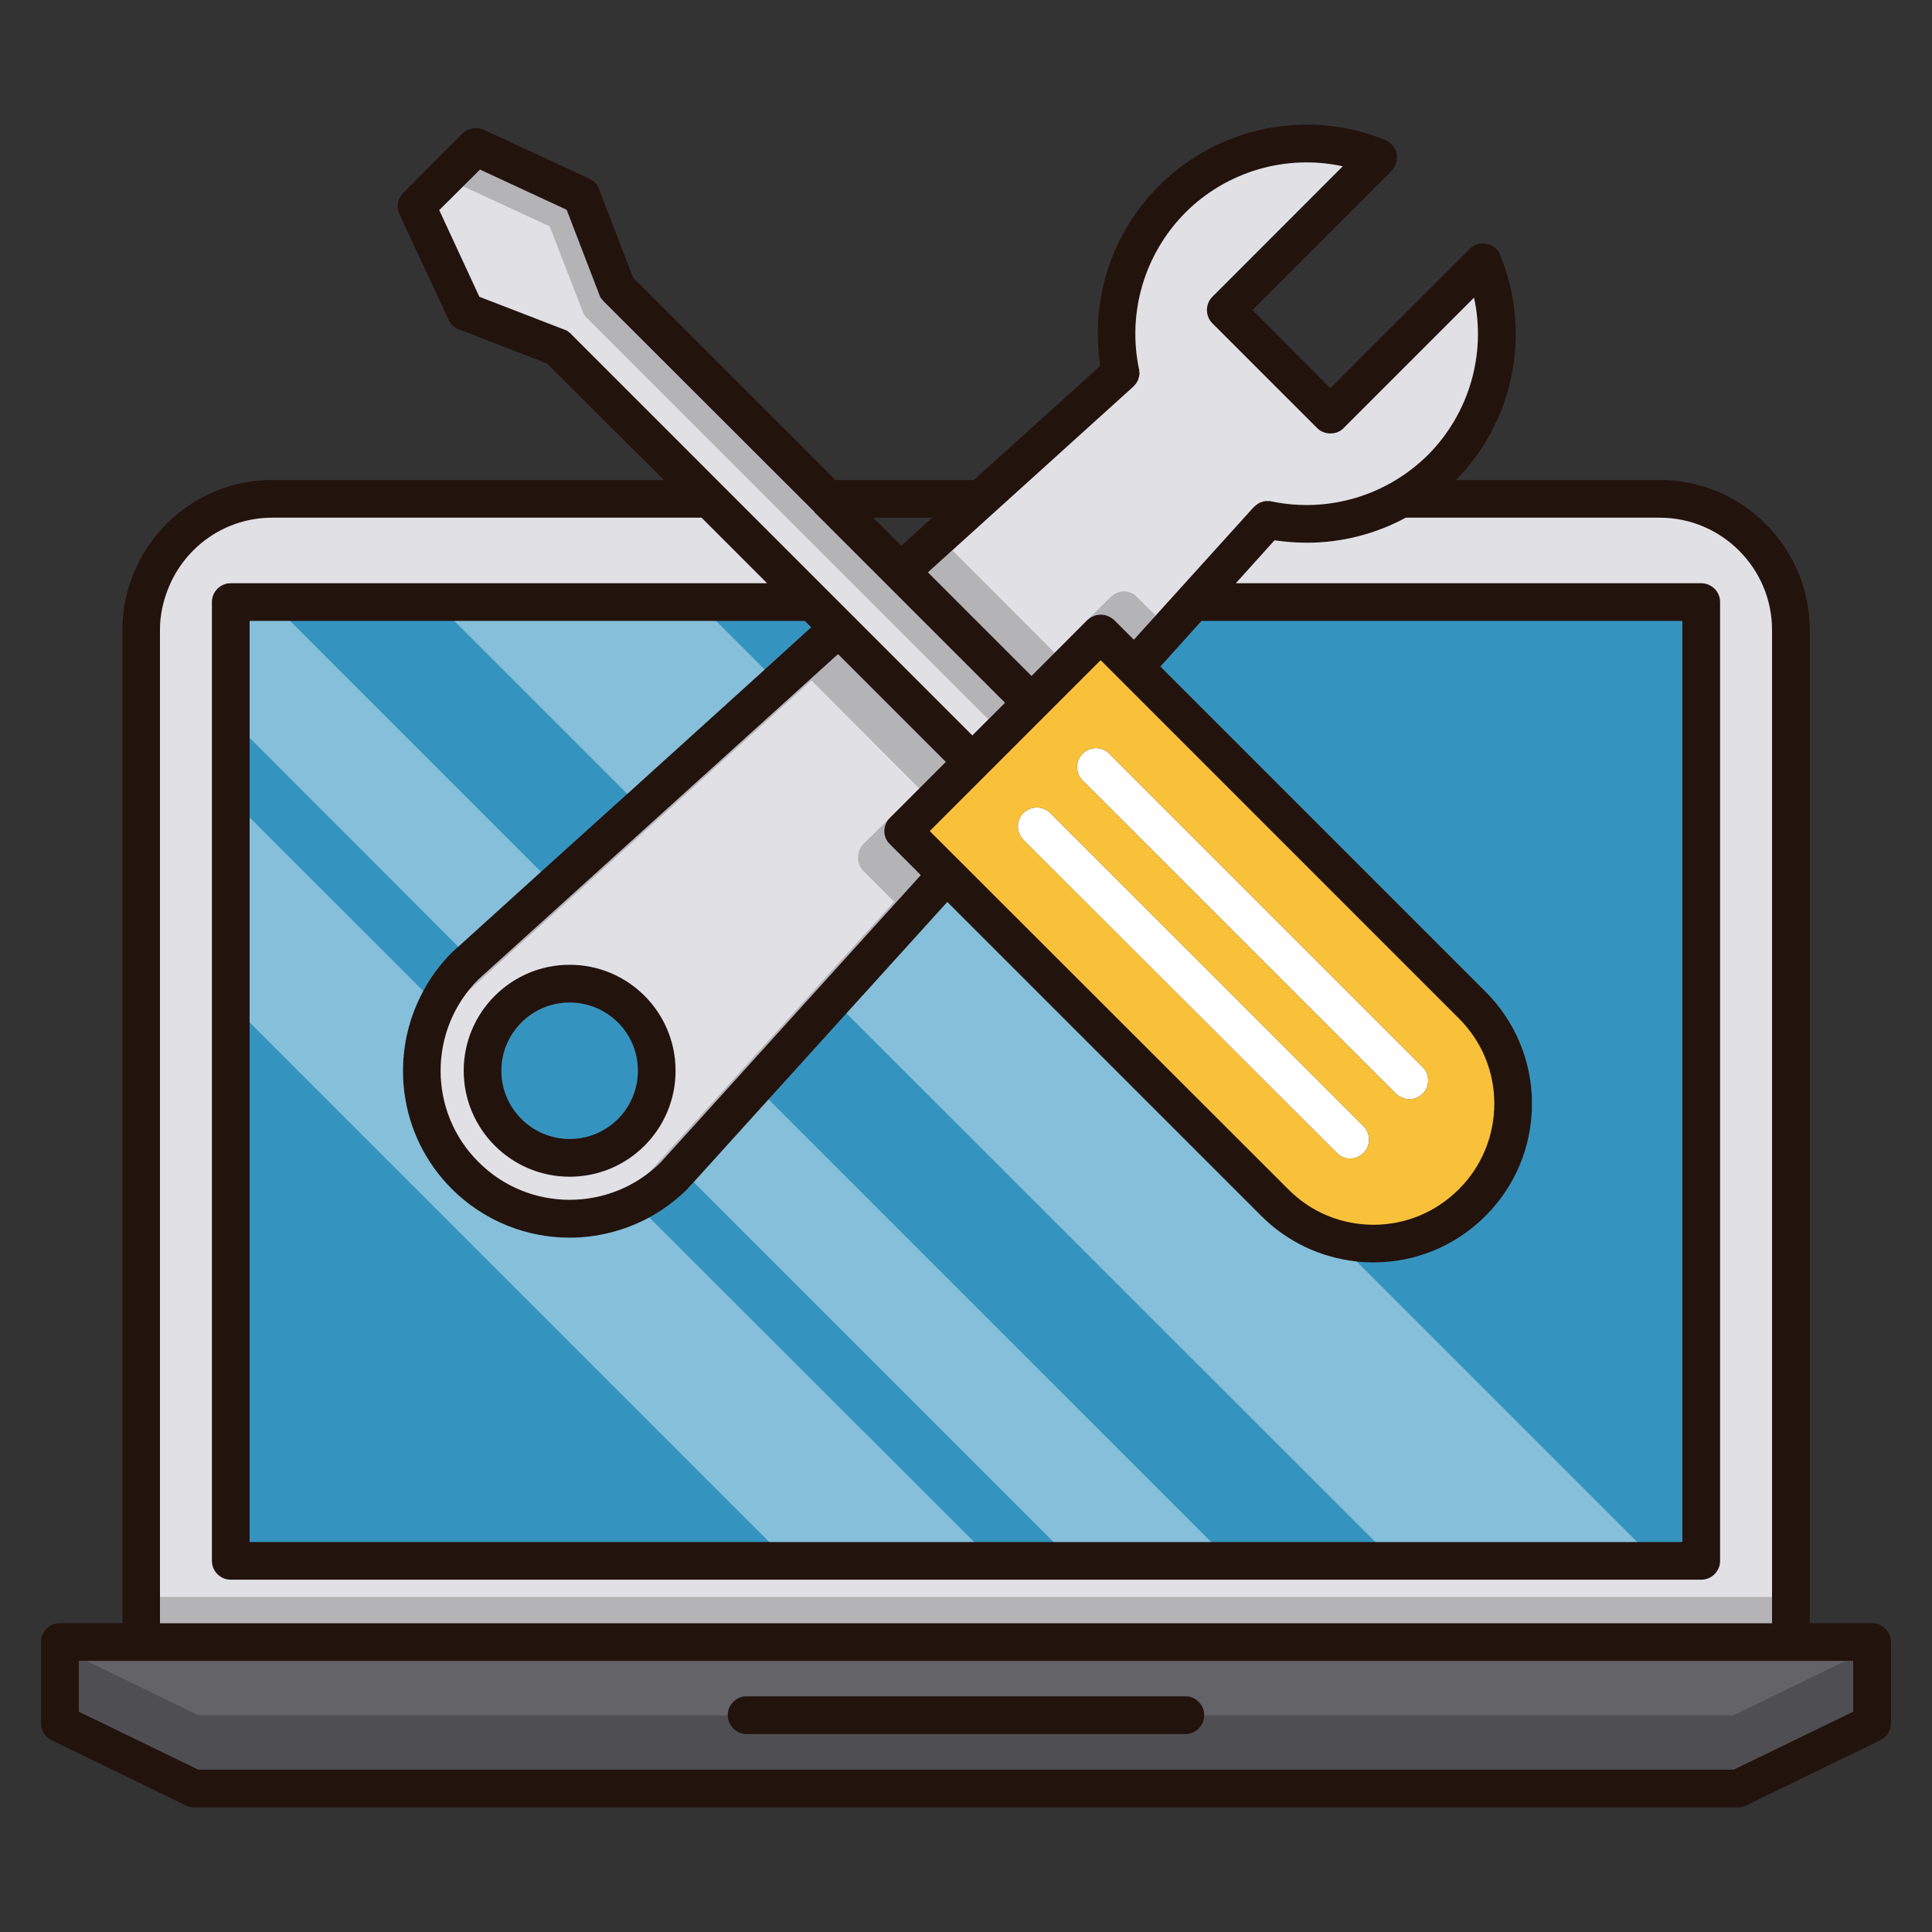<?xml version="1.0" encoding="UTF-8"?>
<svg xmlns="http://www.w3.org/2000/svg" xmlns:xlink="http://www.w3.org/1999/xlink" width="25px" height="25px" viewBox="0 0 25 25" version="1.1">
<rect x="0" y="0" width="25" height="25" fill="#333333" stroke="none"/>
<defs>
<filter id="alpha" filterUnits="objectBoundingBox" x="0%" y="0%" width="100%" height="100%">
  <feColorMatrix type="matrix" in="SourceGraphic" values="0 0 0 0 1 0 0 0 0 1 0 0 0 0 1 0 0 0 1 0"/>
</filter>
<mask id="mask0">
  <g filter="url(#alpha)">
<rect x="0" y="0" width="25" height="25" style="fill:rgb(0%,0%,0%);fill-opacity:0.2;stroke:none;"/>
  </g>
</mask>
<clipPath id="clip1">
  <rect x="0" y="0" width="25" height="25"/>
</clipPath>
<g id="surface5" clip-path="url(#clip1)">
<path style=" stroke:none;fill-rule:nonzero;fill:rgb(0%,0%,0%);fill-opacity:1;" d="M 13.004 9.094 L 12.789 9.309 L 7.594 4.113 C 7.594 4.113 7.59 4.113 7.59 4.109 C 7.586 4.109 7.586 4.105 7.582 4.102 C 7.562 4.078 7.547 4.055 7.539 4.027 L 7.113 2.93 L 5.992 2.41 L 6.211 2.195 L 7.332 2.715 L 7.754 3.812 C 7.762 3.84 7.777 3.863 7.797 3.883 C 7.801 3.887 7.805 3.891 7.805 3.895 C 7.809 3.895 7.809 3.898 7.809 3.898 L 10.539 6.625 L 10.539 6.629 Z M 13.004 9.094 "/>
</g>
<mask id="mask1">
  <g filter="url(#alpha)">
<rect x="0" y="0" width="25" height="25" style="fill:rgb(0%,0%,0%);fill-opacity:0.2;stroke:none;"/>
  </g>
</mask>
<clipPath id="clip2">
  <rect x="0" y="0" width="25" height="25"/>
</clipPath>
<g id="surface8" clip-path="url(#clip2)">
<path style=" stroke:none;fill-rule:nonzero;fill:rgb(0%,0%,0%);fill-opacity:1;" d="M 12.324 7.121 L 13.648 8.449 L 13.348 8.746 L 12.008 7.406 Z M 14.715 7.727 L 14.953 7.965 L 14.672 8.277 L 14.418 8.023 C 14.371 7.98 14.309 7.953 14.246 7.953 C 14.18 7.953 14.117 7.98 14.07 8.023 L 14.371 7.727 C 14.418 7.68 14.48 7.652 14.543 7.652 C 14.609 7.652 14.672 7.68 14.715 7.727 Z M 14.715 7.727 "/>
</g>
<mask id="mask2">
  <g filter="url(#alpha)">
<rect x="0" y="0" width="25" height="25" style="fill:rgb(0%,0%,0%);fill-opacity:0.2;stroke:none;"/>
  </g>
</mask>
<clipPath id="clip3">
  <rect x="0" y="0" width="25" height="25"/>
</clipPath>
<g id="surface11" clip-path="url(#clip3)">
<path style=" stroke:none;fill-rule:nonzero;fill:rgb(0%,0%,0%);fill-opacity:1;" d="M 23.879 21.492 L 22.434 22.195 L 15.582 22.195 C 15.582 22.328 15.473 22.438 15.34 22.438 L 9.66 22.438 C 9.527 22.438 9.418 22.328 9.418 22.195 L 2.566 22.195 L 1.121 21.492 L 1.02 21.492 L 1.02 22.148 L 2.566 22.898 L 22.434 22.898 L 23.98 22.148 L 23.98 21.492 Z M 23.879 21.492 "/>
</g>
<mask id="mask3">
  <g filter="url(#alpha)">
<rect x="0" y="0" width="25" height="25" style="fill:rgb(0%,0%,0%);fill-opacity:0.2;stroke:none;"/>
  </g>
</mask>
<clipPath id="clip4">
  <rect x="0" y="0" width="25" height="25"/>
</clipPath>
<g id="surface14" clip-path="url(#clip4)">
<path style=" stroke:none;fill-rule:nonzero;fill:rgb(0%,0%,0%);fill-opacity:1;" d="M 11.516 10.926 C 11.418 10.832 11.418 10.676 11.516 10.582 L 11.172 10.922 C 11.078 11.02 11.078 11.172 11.172 11.27 L 11.57 11.668 L 8.395 15.176 C 8.449 15.133 8.5 15.09 8.551 15.039 L 11.914 11.324 Z M 10.844 8.465 L 6.188 12.676 C 6.141 12.727 6.094 12.777 6.051 12.832 L 10.5 8.805 L 11.895 10.203 L 12.238 9.859 Z M 10.844 8.465 "/>
</g>
<mask id="mask4">
  <g filter="url(#alpha)">
<rect x="0" y="0" width="25" height="25" style="fill:rgb(0%,0%,0%);fill-opacity:0.2;stroke:none;"/>
  </g>
</mask>
<clipPath id="clip5">
  <rect x="0" y="0" width="25" height="25"/>
</clipPath>
<g id="surface17" clip-path="url(#clip5)">
<path style=" stroke:none;fill-rule:nonzero;fill:rgb(0%,0%,0%);fill-opacity:1;" d="M 2.07 20.664 L 22.93 20.664 L 22.93 21.004 L 2.07 21.004 Z M 2.07 20.664 "/>
</g>
<mask id="mask5">
  <g filter="url(#alpha)">
<rect x="0" y="0" width="25" height="25" style="fill:rgb(0%,0%,0%);fill-opacity:0.4;stroke:none;"/>
  </g>
</mask>
<clipPath id="clip6">
  <rect x="0" y="0" width="25" height="25"/>
</clipPath>
<g id="surface20" clip-path="url(#clip6)">
<path style=" stroke:none;fill-rule:nonzero;fill:rgb(100%,100%,100%);fill-opacity:1;" d="M 12.605 19.953 L 9.953 19.953 L 3.23 13.23 L 3.23 10.578 L 5.477 12.824 C 5.031 13.641 5.152 14.691 5.844 15.383 C 6.266 15.805 6.82 16.016 7.371 16.016 C 7.727 16.016 8.082 15.926 8.402 15.754 Z M 3.754 8.035 L 7 11.281 L 5.93 12.25 L 3.23 9.547 L 3.23 8.035 Z M 15.672 19.953 L 13.633 19.953 L 8.977 15.297 L 9.945 14.227 Z M 9.266 8.035 L 9.895 8.664 L 8.117 10.273 L 5.879 8.035 Z M 21.184 19.953 L 17.797 19.953 L 10.953 13.113 L 12.258 11.672 L 16.32 15.734 C 16.656 16.07 17.086 16.273 17.555 16.324 Z M 21.184 19.953 "/>
</g>
</defs>
<g id="surface1">
<path style=" stroke:none;fill-rule:nonzero;fill:rgb(13.725%,7.451%,5.098%);fill-opacity:1;" d="M 7.371 12.484 C 6.613 12.484 6 13.098 6 13.855 C 6 14.613 6.613 15.227 7.371 15.227 C 8.129 15.227 8.742 14.613 8.742 13.855 C 8.742 13.098 8.129 12.484 7.371 12.484 Z M 7.371 14.738 C 6.883 14.738 6.488 14.344 6.488 13.855 C 6.488 13.367 6.883 12.973 7.371 12.973 C 7.859 12.973 8.254 13.367 8.254 13.855 C 8.254 14.344 7.859 14.738 7.371 14.738 Z M 7.371 14.738 "/>
<path style=" stroke:none;fill-rule:nonzero;fill:rgb(100%,100%,100%);fill-opacity:1;" d="M 17.641 14.918 C 17.594 14.969 17.531 14.992 17.469 14.992 C 17.406 14.992 17.344 14.969 17.297 14.918 L 13.242 10.867 C 13.148 10.77 13.148 10.617 13.242 10.52 C 13.34 10.426 13.492 10.426 13.59 10.52 L 17.645 14.574 C 17.738 14.668 17.738 14.824 17.645 14.918 Z M 18.41 14.152 C 18.363 14.199 18.301 14.223 18.238 14.223 C 18.176 14.223 18.113 14.199 18.062 14.152 L 14.008 10.098 C 13.914 10.004 13.914 9.848 14.008 9.754 C 14.105 9.656 14.258 9.656 14.355 9.754 L 18.41 13.809 C 18.457 13.852 18.48 13.914 18.48 13.98 C 18.48 14.047 18.457 14.105 18.41 14.152 Z M 18.41 14.152 "/>
<path style=" stroke:none;fill-rule:nonzero;fill:rgb(13.725%,7.451%,5.098%);fill-opacity:1;" d="M 24.223 21.004 L 23.418 21.004 L 23.418 8.152 C 23.418 7.082 22.547 6.211 21.477 6.211 L 18.84 6.211 C 19.594 5.445 19.82 4.301 19.414 3.305 C 19.41 3.289 19.402 3.273 19.391 3.258 C 19.375 3.23 19.352 3.207 19.324 3.191 C 19.316 3.188 19.312 3.184 19.305 3.18 C 19.297 3.176 19.289 3.172 19.281 3.168 C 19.273 3.164 19.266 3.164 19.258 3.16 C 19.25 3.16 19.246 3.156 19.238 3.156 C 19.23 3.152 19.223 3.152 19.219 3.152 C 19.207 3.152 19.199 3.148 19.191 3.148 C 19.184 3.148 19.176 3.152 19.168 3.152 C 19.16 3.152 19.152 3.152 19.145 3.152 C 19.113 3.16 19.082 3.172 19.055 3.191 C 19.039 3.199 19.027 3.211 19.016 3.223 L 17.215 5.023 L 16.207 4.012 L 18.008 2.211 C 18.02 2.199 18.027 2.188 18.035 2.172 C 18.055 2.145 18.066 2.113 18.074 2.082 C 18.074 2.078 18.074 2.07 18.074 2.062 C 18.078 2.055 18.078 2.047 18.078 2.035 C 18.078 2.027 18.078 2.02 18.074 2.012 C 18.074 2.004 18.074 1.996 18.074 1.988 C 18.07 1.98 18.07 1.977 18.066 1.969 C 18.062 1.961 18.062 1.953 18.059 1.945 C 18.055 1.938 18.051 1.93 18.047 1.922 C 18.043 1.914 18.039 1.91 18.035 1.902 C 18.008 1.863 17.973 1.832 17.926 1.812 C 16.918 1.402 15.766 1.637 14.996 2.406 C 14.383 3.02 14.105 3.879 14.238 4.734 L 12.602 6.211 L 10.812 6.211 L 8.191 3.59 L 7.75 2.445 C 7.73 2.387 7.684 2.34 7.625 2.312 L 6.262 1.68 C 6.168 1.637 6.059 1.656 5.984 1.727 L 5.219 2.496 C 5.145 2.566 5.125 2.676 5.168 2.77 L 5.805 4.137 C 5.828 4.195 5.879 4.238 5.938 4.262 L 7.078 4.703 L 8.59 6.211 L 3.523 6.211 C 2.711 6.211 2.012 6.715 1.727 7.426 C 1.633 7.656 1.582 7.902 1.586 8.152 L 1.586 21.004 L 0.777 21.004 C 0.641 21.004 0.531 21.113 0.531 21.25 L 0.531 22.301 C 0.531 22.395 0.586 22.48 0.672 22.52 L 2.406 23.363 C 2.438 23.379 2.477 23.387 2.512 23.387 L 22.488 23.387 C 22.523 23.387 22.562 23.379 22.594 23.363 L 24.328 22.52 C 24.414 22.48 24.469 22.395 24.469 22.301 L 24.469 21.25 C 24.469 21.113 24.359 21.004 24.223 21.004 Z M 14.664 5.004 C 14.668 5 14.668 5 14.672 4.996 C 14.676 4.992 14.68 4.988 14.684 4.98 C 14.691 4.973 14.695 4.969 14.703 4.961 C 14.707 4.953 14.707 4.949 14.711 4.945 C 14.715 4.938 14.719 4.926 14.727 4.918 C 14.727 4.914 14.73 4.906 14.73 4.902 C 14.734 4.891 14.738 4.883 14.738 4.875 C 14.742 4.867 14.742 4.859 14.742 4.855 C 14.742 4.844 14.746 4.836 14.746 4.828 C 14.746 4.82 14.742 4.812 14.742 4.809 C 14.742 4.797 14.742 4.789 14.742 4.781 C 14.738 4.777 14.742 4.773 14.738 4.773 C 14.586 4.039 14.812 3.281 15.34 2.75 C 15.871 2.219 16.641 1.992 17.375 2.152 L 15.688 3.84 C 15.594 3.934 15.594 4.09 15.688 4.184 L 17.043 5.539 C 17.09 5.586 17.152 5.609 17.215 5.609 C 17.281 5.609 17.344 5.586 17.387 5.539 L 19.074 3.852 C 19.234 4.586 19.008 5.355 18.477 5.887 C 17.945 6.414 17.191 6.641 16.453 6.488 C 16.453 6.488 16.449 6.488 16.445 6.484 C 16.438 6.484 16.43 6.484 16.422 6.484 C 16.414 6.484 16.406 6.48 16.398 6.484 C 16.391 6.484 16.383 6.484 16.375 6.484 C 16.367 6.484 16.359 6.488 16.352 6.488 C 16.344 6.488 16.336 6.492 16.332 6.496 C 16.324 6.496 16.312 6.5 16.309 6.504 C 16.301 6.504 16.293 6.508 16.289 6.512 C 16.281 6.516 16.273 6.52 16.266 6.527 C 16.262 6.531 16.254 6.535 16.25 6.539 C 16.242 6.543 16.234 6.551 16.227 6.559 C 16.227 6.559 16.227 6.562 16.223 6.562 L 14.672 8.277 L 14.418 8.023 C 14.371 7.98 14.309 7.953 14.246 7.953 C 14.18 7.953 14.117 7.98 14.07 8.023 L 13.348 8.746 L 12.008 7.406 Z M 11.516 10.582 C 11.418 10.676 11.418 10.832 11.516 10.926 L 11.914 11.324 L 8.551 15.039 C 7.898 15.688 6.84 15.688 6.191 15.035 C 5.539 14.387 5.539 13.328 6.188 12.676 L 10.844 8.465 L 12.238 9.859 Z M 14.246 8.543 L 18.879 13.18 C 19.172 13.473 19.336 13.863 19.336 14.281 C 19.336 14.699 19.172 15.094 18.879 15.387 C 18.582 15.684 18.191 15.848 17.773 15.848 C 17.355 15.848 16.961 15.684 16.668 15.387 L 12.035 10.754 Z M 5.855 12.32 C 5.852 12.32 5.852 12.324 5.848 12.324 C 5.848 12.324 5.848 12.328 5.844 12.328 C 5.004 13.168 5.004 14.539 5.844 15.383 C 6.266 15.805 6.82 16.016 7.371 16.016 C 7.926 16.016 8.477 15.805 8.898 15.383 C 8.902 15.383 8.902 15.379 8.902 15.379 C 8.906 15.375 8.906 15.375 8.906 15.371 L 12.258 11.672 L 16.32 15.734 C 16.711 16.121 17.227 16.336 17.773 16.336 C 18.32 16.336 18.836 16.121 19.223 15.734 C 19.609 15.348 19.824 14.832 19.824 14.285 C 19.824 13.734 19.609 13.219 19.223 12.832 L 15.016 8.625 L 15.547 8.035 L 21.77 8.035 L 21.77 19.953 L 3.23 19.953 L 3.23 8.035 L 10.414 8.035 L 10.496 8.117 L 5.852 12.32 Z M 12.062 6.699 L 11.664 7.062 L 11.301 6.699 Z M 7.387 4.32 C 7.387 4.316 7.387 4.316 7.387 4.316 C 7.383 4.312 7.375 4.309 7.371 4.305 C 7.363 4.301 7.355 4.293 7.348 4.285 C 7.332 4.277 7.316 4.27 7.305 4.266 L 6.203 3.84 L 5.684 2.719 L 6.211 2.195 L 7.332 2.715 L 7.754 3.812 C 7.766 3.84 7.777 3.863 7.797 3.883 C 7.801 3.887 7.805 3.891 7.809 3.895 C 7.809 3.895 7.809 3.898 7.809 3.898 L 10.539 6.625 L 10.539 6.629 L 13.004 9.094 L 12.582 9.516 Z M 2.07 8.152 C 2.07 7.953 2.113 7.77 2.184 7.598 C 2.402 7.07 2.918 6.699 3.523 6.699 L 9.078 6.699 L 9.926 7.547 L 2.984 7.547 C 2.852 7.547 2.742 7.656 2.742 7.789 L 2.742 20.199 C 2.742 20.332 2.852 20.441 2.984 20.441 L 22.016 20.441 C 22.148 20.441 22.258 20.332 22.258 20.199 L 22.258 7.789 C 22.258 7.656 22.148 7.547 22.016 7.547 L 15.992 7.547 L 16.492 6.992 C 16.633 7.012 16.773 7.023 16.914 7.023 C 17.359 7.023 17.801 6.91 18.191 6.699 L 21.477 6.699 C 22.277 6.699 22.93 7.352 22.93 8.152 L 22.93 21.004 L 2.07 21.004 Z M 23.98 22.148 L 22.434 22.898 L 2.566 22.898 L 1.02 22.148 L 1.02 21.492 L 23.98 21.492 Z M 23.98 22.148 "/>
<path style=" stroke:none;fill-rule:nonzero;fill:rgb(88.235%,88.235%,89.804%);fill-opacity:1;" d="M 13.004 9.094 L 12.582 9.516 L 7.387 4.32 C 7.387 4.316 7.387 4.316 7.387 4.316 C 7.383 4.312 7.375 4.309 7.371 4.305 C 7.363 4.301 7.355 4.293 7.348 4.285 C 7.332 4.277 7.316 4.27 7.305 4.266 L 6.203 3.84 L 5.684 2.719 L 6.211 2.195 L 7.332 2.715 L 7.754 3.812 C 7.762 3.84 7.777 3.863 7.797 3.883 C 7.801 3.887 7.805 3.891 7.805 3.895 C 7.809 3.895 7.809 3.898 7.809 3.898 L 10.539 6.625 L 10.539 6.629 Z M 13.004 9.094 "/>
<use xlink:href="#surface5" mask="url(#mask0)"/>
<path style=" stroke:none;fill-rule:nonzero;fill:rgb(88.235%,88.235%,89.804%);fill-opacity:1;" d="M 18.477 5.887 C 17.945 6.414 17.188 6.641 16.453 6.488 C 16.453 6.488 16.449 6.488 16.445 6.484 C 16.438 6.484 16.43 6.484 16.422 6.484 C 16.414 6.484 16.406 6.484 16.398 6.484 C 16.391 6.484 16.383 6.484 16.375 6.484 C 16.367 6.484 16.359 6.488 16.352 6.488 C 16.344 6.488 16.336 6.492 16.332 6.496 C 16.32 6.496 16.312 6.5 16.305 6.504 C 16.301 6.504 16.293 6.508 16.289 6.512 C 16.281 6.516 16.273 6.52 16.266 6.527 C 16.262 6.531 16.254 6.535 16.25 6.539 C 16.242 6.547 16.234 6.551 16.227 6.559 C 16.227 6.559 16.227 6.562 16.223 6.562 L 14.672 8.277 L 14.418 8.023 C 14.371 7.98 14.309 7.953 14.246 7.953 C 14.18 7.953 14.117 7.98 14.07 8.023 L 13.348 8.746 L 12.008 7.406 L 14.664 5.004 C 14.668 5.004 14.668 5 14.672 4.996 C 14.676 4.992 14.68 4.988 14.684 4.98 C 14.691 4.977 14.695 4.969 14.703 4.961 C 14.707 4.957 14.707 4.949 14.711 4.945 C 14.715 4.938 14.723 4.93 14.727 4.918 C 14.727 4.914 14.73 4.906 14.73 4.902 C 14.734 4.895 14.738 4.883 14.738 4.875 C 14.742 4.867 14.742 4.863 14.742 4.855 C 14.742 4.844 14.746 4.836 14.746 4.828 C 14.746 4.82 14.742 4.812 14.742 4.809 C 14.742 4.797 14.742 4.789 14.742 4.781 C 14.738 4.777 14.742 4.777 14.738 4.773 C 14.586 4.039 14.812 3.281 15.34 2.75 C 15.871 2.219 16.641 1.992 17.375 2.152 L 15.688 3.84 C 15.594 3.934 15.594 4.09 15.688 4.184 L 17.043 5.539 C 17.09 5.586 17.152 5.609 17.215 5.609 C 17.281 5.609 17.344 5.586 17.387 5.539 L 19.074 3.852 C 19.234 4.586 19.008 5.355 18.477 5.887 Z M 18.477 5.887 "/>
<use xlink:href="#surface8" mask="url(#mask1)"/>
<path style=" stroke:none;fill-rule:nonzero;fill:rgb(88.235%,88.235%,89.804%);fill-opacity:1;" d="M 22.93 8.152 L 22.93 21.004 L 2.07 21.004 L 2.07 8.152 C 2.07 7.953 2.113 7.77 2.184 7.598 C 2.402 7.07 2.918 6.699 3.523 6.699 L 9.078 6.699 L 9.926 7.547 L 2.984 7.547 C 2.852 7.547 2.742 7.656 2.742 7.789 L 2.742 20.199 C 2.742 20.332 2.852 20.441 2.984 20.441 L 22.016 20.441 C 22.148 20.441 22.258 20.332 22.258 20.199 L 22.258 7.789 C 22.258 7.656 22.148 7.547 22.016 7.547 L 15.992 7.547 L 16.492 6.992 C 16.633 7.012 16.773 7.023 16.914 7.023 C 17.359 7.023 17.801 6.91 18.191 6.699 L 21.477 6.699 C 22.277 6.699 22.93 7.352 22.93 8.152 Z M 22.93 8.152 "/>
<path style=" stroke:none;fill-rule:nonzero;fill:rgb(38.824%,38.824%,40.784%);fill-opacity:1;" d="M 1.02 21.492 L 1.02 22.148 L 2.566 22.898 L 22.434 22.898 L 23.98 22.148 L 23.98 21.492 Z M 15.34 22.438 L 9.66 22.438 C 9.527 22.438 9.418 22.328 9.418 22.195 C 9.418 22.059 9.527 21.949 9.66 21.949 L 15.34 21.949 C 15.473 21.949 15.582 22.059 15.582 22.195 C 15.582 22.328 15.473 22.438 15.34 22.438 Z M 15.34 22.438 "/>
<use xlink:href="#surface11" mask="url(#mask2)"/>
<path style=" stroke:none;fill-rule:nonzero;fill:rgb(88.235%,88.235%,89.804%);fill-opacity:1;" d="M 11.516 10.582 L 12.238 9.859 L 10.844 8.465 L 6.188 12.676 C 5.539 13.328 5.539 14.387 6.191 15.035 C 6.84 15.688 7.898 15.688 8.551 15.039 L 11.914 11.324 L 11.516 10.926 C 11.418 10.832 11.418 10.676 11.516 10.582 Z M 7.371 15.227 C 6.617 15.227 6 14.613 6 13.855 C 6 13.098 6.617 12.484 7.371 12.484 C 8.129 12.484 8.742 13.098 8.742 13.855 C 8.742 14.613 8.129 15.227 7.371 15.227 Z M 7.371 15.227 "/>
<use xlink:href="#surface14" mask="url(#mask3)"/>
<path style=" stroke:none;fill-rule:nonzero;fill:rgb(97.647%,75.686%,22.353%);fill-opacity:1;" d="M 18.879 13.18 L 14.242 8.543 L 12.031 10.754 L 16.668 15.387 C 16.961 15.684 17.355 15.848 17.773 15.848 C 18.191 15.848 18.582 15.684 18.879 15.387 C 19.172 15.094 19.336 14.699 19.336 14.281 C 19.336 13.863 19.172 13.473 18.879 13.18 Z M 17.641 14.918 C 17.594 14.969 17.531 14.992 17.469 14.992 C 17.406 14.992 17.344 14.969 17.297 14.918 L 13.242 10.867 C 13.148 10.77 13.148 10.617 13.242 10.52 C 13.34 10.426 13.492 10.426 13.59 10.52 L 17.645 14.574 C 17.738 14.668 17.738 14.824 17.645 14.918 Z M 18.41 14.152 C 18.363 14.199 18.301 14.223 18.238 14.223 C 18.176 14.223 18.113 14.199 18.062 14.152 L 14.008 10.098 C 13.914 10.004 13.914 9.848 14.008 9.754 C 14.105 9.656 14.258 9.656 14.355 9.754 L 18.41 13.809 C 18.457 13.852 18.48 13.914 18.48 13.98 C 18.48 14.047 18.457 14.105 18.41 14.152 Z M 18.41 14.152 "/>
<path style=" stroke:none;fill-rule:nonzero;fill:rgb(20.784%,58.039%,74.902%);fill-opacity:1;" d="M 8.254 13.855 C 8.254 14.344 7.859 14.738 7.371 14.738 C 6.887 14.738 6.488 14.344 6.488 13.855 C 6.488 13.367 6.887 12.973 7.371 12.973 C 7.859 12.973 8.254 13.367 8.254 13.855 Z M 8.254 13.855 "/>
<path style=" stroke:none;fill-rule:nonzero;fill:rgb(20.784%,58.039%,74.902%);fill-opacity:1;" d="M 21.77 8.035 L 21.77 19.953 L 3.23 19.953 L 3.23 8.035 L 10.414 8.035 L 10.496 8.117 L 9.895 8.664 L 8.117 10.273 L 7 11.281 L 5.93 12.25 L 5.852 12.32 C 5.852 12.32 5.852 12.324 5.848 12.324 C 5.848 12.324 5.848 12.328 5.844 12.328 C 5.699 12.473 5.574 12.641 5.477 12.824 C 5.031 13.641 5.152 14.691 5.844 15.383 C 6.266 15.805 6.82 16.016 7.371 16.016 C 7.727 16.016 8.082 15.926 8.402 15.754 C 8.586 15.652 8.754 15.527 8.898 15.383 C 8.898 15.383 8.902 15.379 8.902 15.379 C 8.906 15.375 8.906 15.375 8.906 15.371 L 8.977 15.297 L 9.945 14.227 L 10.953 13.113 L 12.258 11.672 L 16.32 15.734 C 16.656 16.07 17.086 16.273 17.555 16.324 C 17.625 16.332 17.699 16.336 17.773 16.336 C 18.32 16.336 18.836 16.121 19.223 15.734 C 19.609 15.348 19.824 14.832 19.824 14.281 C 19.824 13.734 19.609 13.219 19.223 12.832 L 15.016 8.625 L 15.547 8.035 Z M 21.77 8.035 "/>
<path style=" stroke:none;fill-rule:nonzero;fill:rgb(13.725%,7.451%,5.098%);fill-opacity:1;" d="M 15.582 22.195 C 15.582 22.328 15.473 22.438 15.34 22.438 L 9.66 22.438 C 9.527 22.438 9.418 22.328 9.418 22.195 C 9.418 22.062 9.527 21.953 9.66 21.953 L 15.34 21.953 C 15.473 21.953 15.582 22.062 15.582 22.195 Z M 15.582 22.195 "/>
<use xlink:href="#surface17" mask="url(#mask4)"/>
<use xlink:href="#surface20" mask="url(#mask5)"/>
</g>
</svg>
